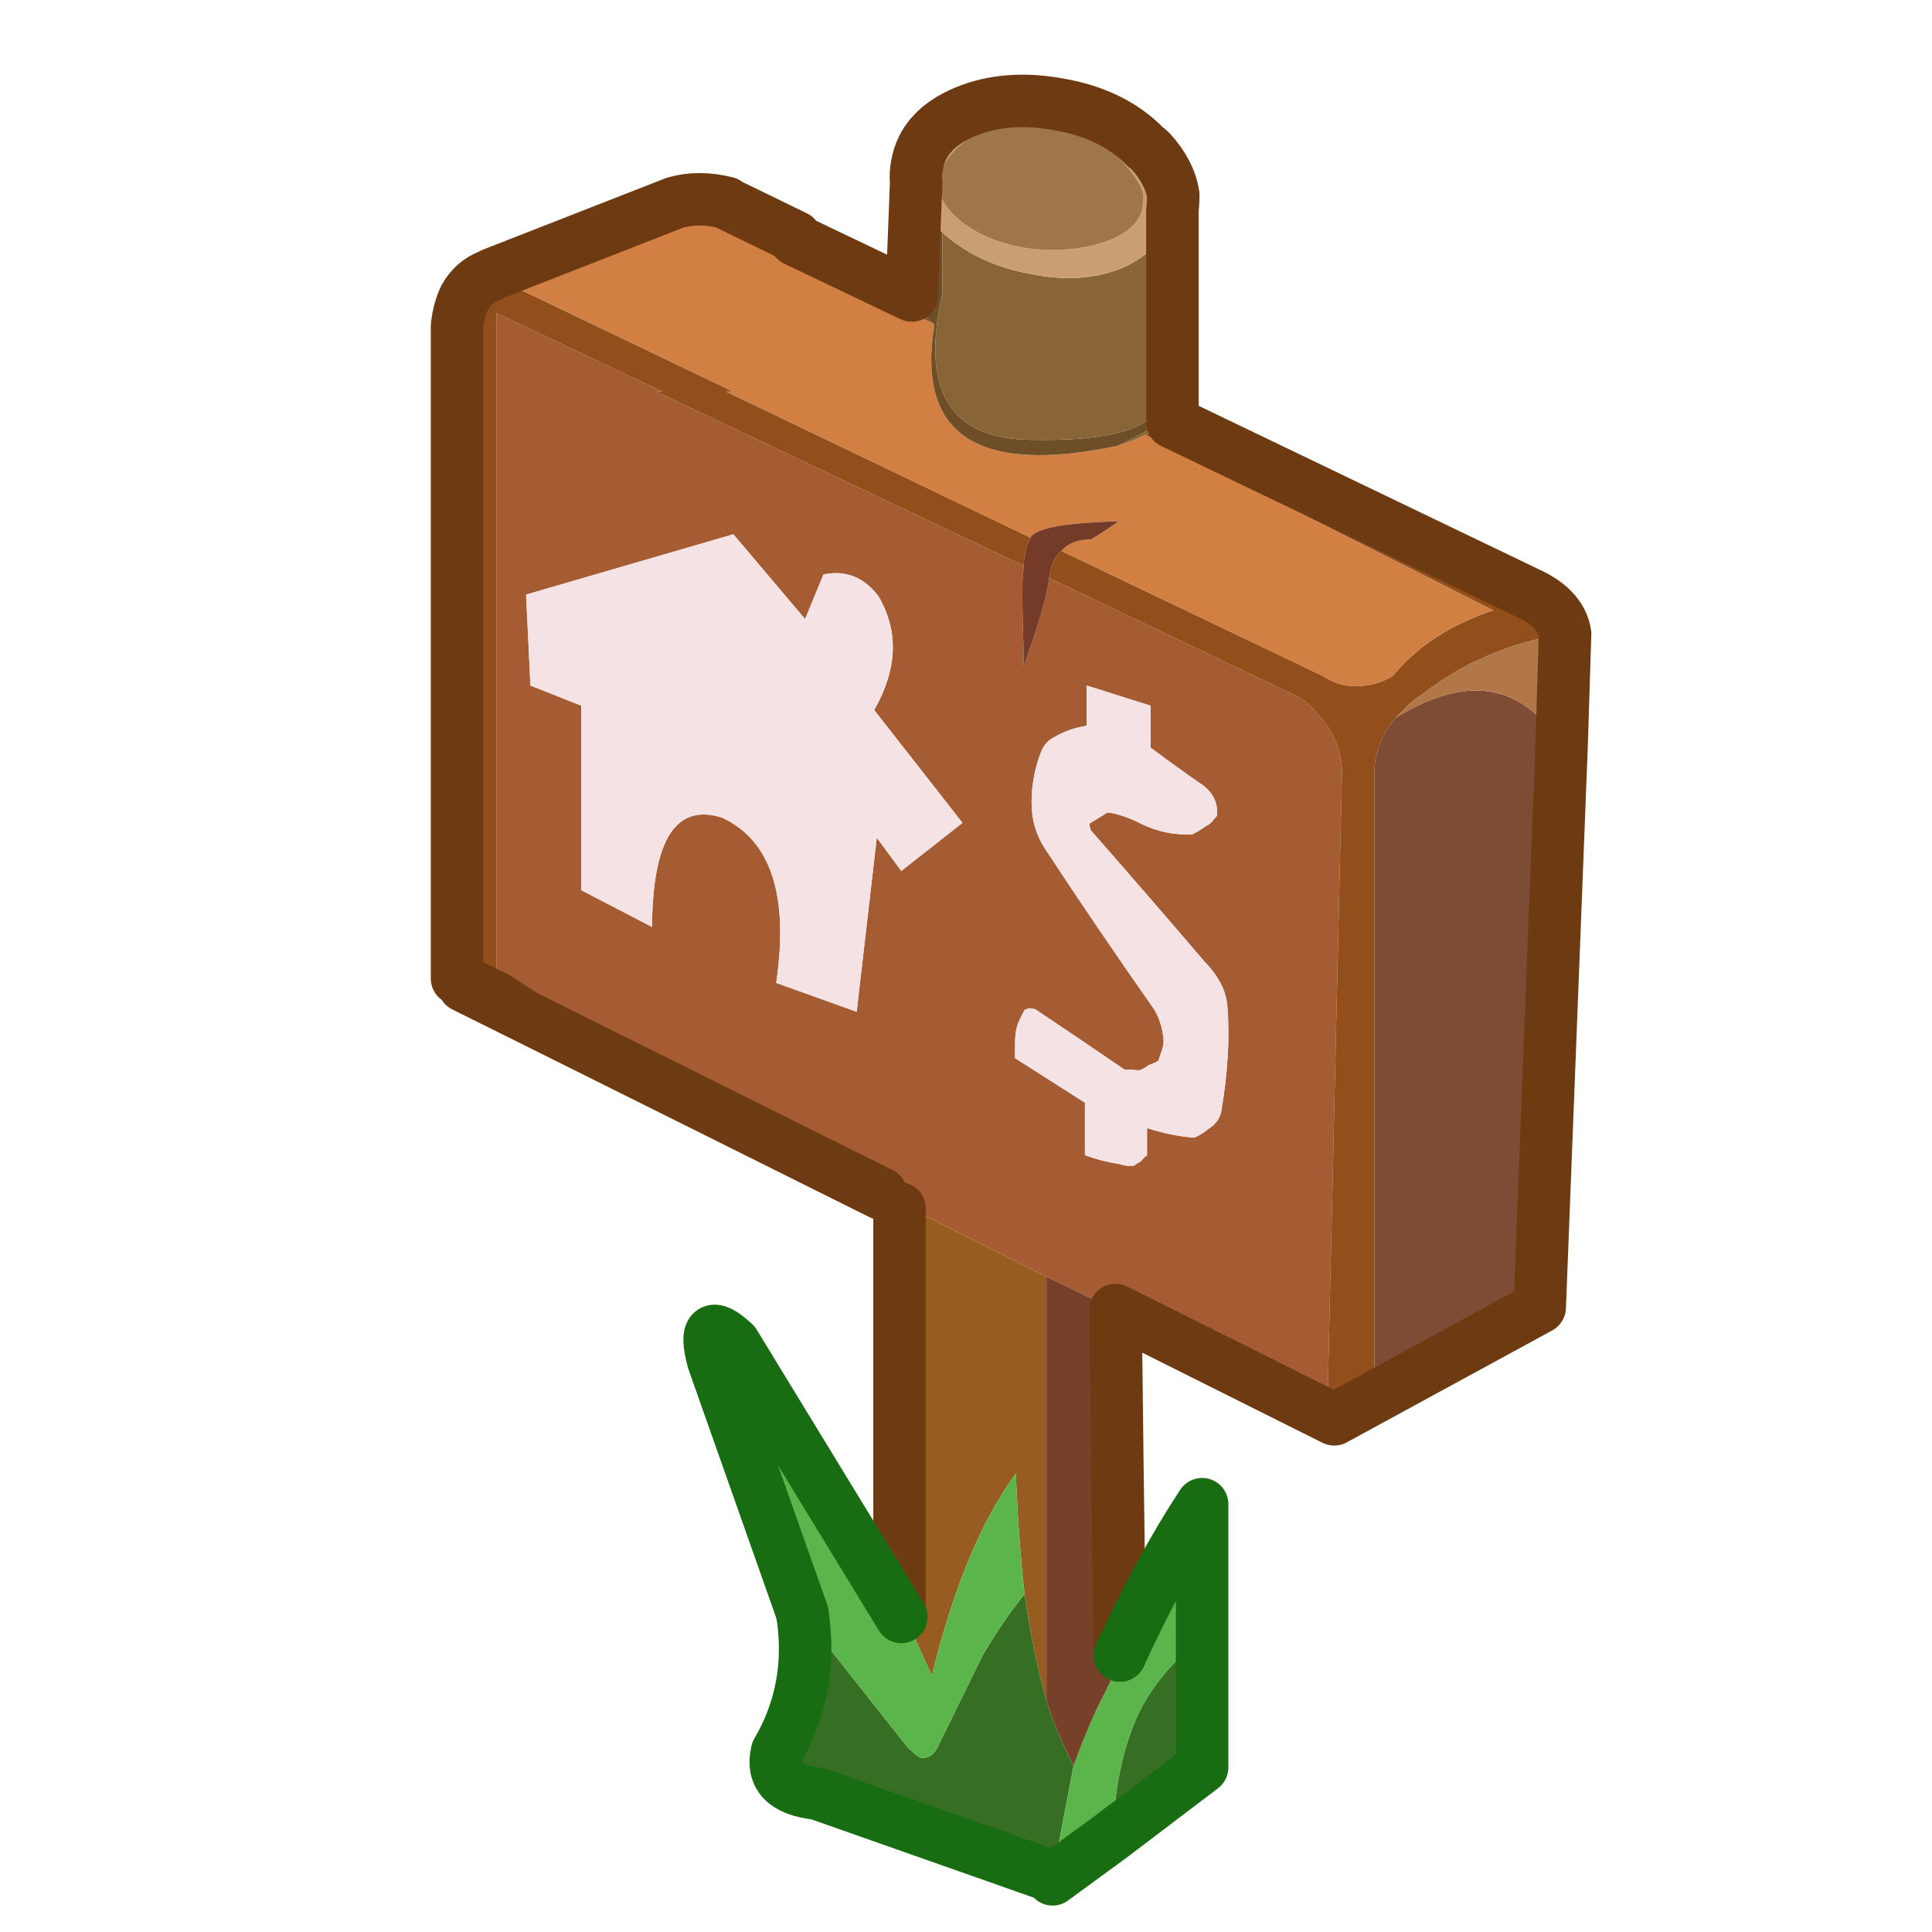 <svg width="45" height="45" viewBox="0 0 45 45" fill="none" xmlns="http://www.w3.org/2000/svg">
<g clip-path="url(#clip0_2210_50388)">
<g clip-path="url(#clip1_2210_50388)">
<path d="M20.524 27.803V28.679L20.952 28.149V37.377L21.705 39.027C22.208 36.976 22.86 35.408 23.661 34.322C23.702 35.354 23.77 36.291 23.865 37.133C24 38.07 24.17 38.898 24.374 39.618V29.738L20.524 27.803Z" fill="#975C1F"/>
<path d="M12.192 23.647L11.561 23.24L10.807 22.873V22.955L12.192 23.647ZM24.435 13.462V13.482C24.389 13.871 24.192 14.55 23.844 15.52C23.841 15.217 23.835 14.891 23.824 14.542C23.81 14.012 23.81 13.611 23.824 13.34C23.837 13.286 23.844 13.231 23.844 13.177L15.289 9.123H15.431L11.561 7.29V23.24L12.192 23.647L20.524 27.803L24.374 29.738L25.983 30.512L30.913 32.977L31.259 17.923C31.232 17.353 30.96 16.837 30.444 16.375C30.376 16.307 30.295 16.253 30.2 16.212L24.435 13.462ZM18.752 14.419L19.179 13.381C19.695 13.272 20.123 13.442 20.463 13.89C20.938 14.705 20.904 15.587 20.361 16.538L22.418 19.166L20.992 20.286L20.422 19.512L19.953 23.566L18.079 22.894C18.378 20.857 17.957 19.573 16.816 19.044C15.743 18.704 15.2 19.553 15.187 21.59L13.537 20.734V16.436L12.355 15.968L12.253 13.849L17.081 12.444L18.752 14.419ZM24.333 19.757C24.129 19.444 24.027 19.091 24.027 18.697C24.027 18.303 24.095 17.923 24.231 17.557C24.299 17.366 24.408 17.237 24.557 17.169C24.788 17.034 25.039 16.945 25.311 16.905V15.968L26.798 16.436V17.414C26.916 17.497 27.046 17.592 27.185 17.699C27.674 18.053 27.952 18.25 28.02 18.29C28.265 18.48 28.373 18.718 28.346 19.003C28.305 19.044 28.265 19.091 28.224 19.145C28.183 19.186 28.136 19.22 28.081 19.247C27.986 19.315 27.884 19.376 27.776 19.431C27.368 19.458 26.968 19.376 26.574 19.186C26.316 19.05 26.058 18.962 25.8 18.921L25.372 19.186C25.372 19.213 25.379 19.247 25.392 19.288C25.392 19.315 25.406 19.342 25.433 19.369C26.316 20.375 27.192 21.386 28.061 22.405C28.224 22.568 28.36 22.758 28.468 22.975C28.536 23.125 28.577 23.287 28.59 23.464C28.645 24.197 28.597 24.999 28.448 25.868C28.421 26.044 28.319 26.187 28.142 26.296C28.047 26.377 27.939 26.445 27.816 26.499C27.463 26.472 27.097 26.397 26.716 26.275V26.907C26.662 26.947 26.614 26.995 26.574 27.049C26.52 27.076 26.465 27.11 26.411 27.151C26.289 27.165 26.173 27.151 26.064 27.11C25.793 27.07 25.528 27.002 25.27 26.907V25.684L23.64 24.645C23.64 24.537 23.64 24.428 23.64 24.32C23.64 24.224 23.647 24.129 23.661 24.034C23.674 23.953 23.695 23.878 23.722 23.81C23.763 23.715 23.81 23.62 23.864 23.525C23.892 23.512 23.926 23.498 23.966 23.484C24.007 23.484 24.055 23.491 24.109 23.505C24.802 23.966 25.494 24.435 26.187 24.91C26.295 24.91 26.411 24.917 26.533 24.931C26.614 24.904 26.689 24.863 26.757 24.808C26.839 24.781 26.913 24.747 26.981 24.707C27.008 24.625 27.035 24.544 27.063 24.462C27.09 24.381 27.103 24.299 27.103 24.218C27.076 23.946 27.002 23.708 26.879 23.505C26.01 22.269 25.161 21.02 24.333 19.757Z" fill="#A65C32"/>
<path d="M24.028 18.697C24.028 19.091 24.13 19.444 24.333 19.757C25.162 21.02 26.011 22.269 26.88 23.505C27.002 23.708 27.076 23.946 27.104 24.218C27.104 24.299 27.09 24.381 27.063 24.462C27.036 24.544 27.009 24.625 26.981 24.707C26.913 24.747 26.839 24.781 26.757 24.808C26.689 24.863 26.615 24.904 26.533 24.931C26.411 24.917 26.296 24.91 26.187 24.91C25.494 24.435 24.802 23.966 24.109 23.505C24.055 23.491 24.007 23.484 23.967 23.484C23.926 23.498 23.892 23.512 23.865 23.525C23.811 23.62 23.763 23.715 23.722 23.81C23.695 23.878 23.675 23.953 23.661 24.034C23.648 24.129 23.641 24.224 23.641 24.32C23.641 24.428 23.641 24.537 23.641 24.645L25.27 25.684V26.907C25.528 27.002 25.793 27.07 26.065 27.11C26.173 27.151 26.289 27.165 26.411 27.151C26.465 27.11 26.52 27.076 26.574 27.049C26.615 26.995 26.662 26.947 26.717 26.907V26.275C27.097 26.397 27.463 26.472 27.817 26.499C27.939 26.445 28.047 26.377 28.143 26.296C28.319 26.187 28.421 26.044 28.448 25.868C28.598 24.998 28.645 24.197 28.591 23.464C28.577 23.287 28.536 23.125 28.468 22.975C28.36 22.758 28.224 22.568 28.061 22.405C27.192 21.386 26.316 20.375 25.433 19.369C25.406 19.342 25.393 19.315 25.393 19.288C25.379 19.247 25.372 19.213 25.372 19.186L25.8 18.921C26.058 18.962 26.316 19.05 26.574 19.186C26.968 19.376 27.369 19.458 27.776 19.431C27.884 19.376 27.986 19.315 28.081 19.247C28.136 19.22 28.183 19.186 28.224 19.145C28.265 19.091 28.305 19.044 28.346 19.003C28.373 18.718 28.265 18.48 28.02 18.29C27.952 18.25 27.674 18.053 27.185 17.699C27.046 17.592 26.917 17.497 26.798 17.414V16.436L25.311 15.968V16.905C25.04 16.945 24.788 17.034 24.557 17.169C24.408 17.237 24.299 17.366 24.231 17.557C24.096 17.923 24.028 18.303 24.028 18.697ZM19.18 13.381L18.752 14.419L17.081 12.444L12.254 13.849L12.355 15.968L13.537 16.436V20.734L15.187 21.59C15.201 19.553 15.744 18.704 16.817 19.044C17.957 19.573 18.378 20.857 18.08 22.894L19.954 23.566L20.422 19.512L20.993 20.286L22.419 19.166L20.361 16.538C20.904 15.587 20.938 14.705 20.463 13.89C20.123 13.442 19.696 13.272 19.18 13.381Z" fill="#F5E2E4"/>
<path d="M21.767 7.555C21.428 7.285 21.251 7.061 21.237 6.883L18.528 5.579V5.986L21.767 7.555ZM17.02 4.784L16.918 4.723C16.484 4.615 16.083 4.615 15.716 4.723L11.5 6.373C11.459 6.387 11.432 6.4 11.418 6.414C11.16 6.509 10.963 6.679 10.828 6.923C10.733 7.113 10.671 7.338 10.644 7.596V22.792L10.807 22.873L11.561 23.24V7.29L15.431 9.123H15.289L23.844 13.177C23.858 12.905 23.912 12.688 24.007 12.525L16.918 9.123H17.081L12.152 6.76L17.02 4.784ZM36.453 14.766C36.399 14.399 36.148 14.101 35.7 13.87L27.307 9.836C27.228 9.876 27.147 9.91 27.063 9.938L27.083 10.121C27.035 10.086 26.98 10.053 26.92 10.02C26.849 10.059 26.774 10.093 26.696 10.121V10.142L34.783 14.216C33.792 14.542 33.011 15.051 32.441 15.744C32.305 15.825 32.162 15.886 32.013 15.927C31.755 15.995 31.503 16.002 31.259 15.947C31.11 15.907 30.96 15.839 30.811 15.744L24.72 12.831C24.693 12.844 24.673 12.865 24.659 12.892C24.55 13.001 24.476 13.191 24.435 13.462L30.2 16.212C30.295 16.253 30.376 16.307 30.444 16.375C30.96 16.837 31.232 17.353 31.259 17.923L30.913 32.977L31.076 33.059L32.013 32.549V17.923C32.036 17.485 32.199 17.085 32.502 16.721C32.56 16.661 32.621 16.6 32.685 16.538C32.794 16.416 32.923 16.307 33.072 16.212C33.403 15.959 33.743 15.735 34.091 15.54C34.142 15.52 34.189 15.492 34.233 15.459C34.333 15.419 34.428 15.378 34.518 15.336C34.545 15.323 34.573 15.309 34.6 15.296C35.184 15.037 35.802 14.861 36.453 14.766Z" fill="#924F1B"/>
<path d="M26.696 10.121C26.468 10.23 26.244 10.318 26.024 10.386C22.758 11.07 21.339 10.126 21.767 7.555L18.528 5.986V5.579V5.518L17.02 4.784L12.152 6.76L17.081 9.123H16.918L24.007 12.525V12.505C24.158 12.315 24.701 12.199 25.637 12.159C25.794 12.152 25.937 12.145 26.065 12.138C25.649 12.424 25.425 12.566 25.392 12.566C25.107 12.566 24.883 12.654 24.72 12.831L30.811 15.744C30.96 15.839 31.11 15.907 31.259 15.947C31.504 16.002 31.755 15.995 32.013 15.927C32.162 15.886 32.305 15.825 32.441 15.744C33.011 15.051 33.792 14.542 34.783 14.216L26.696 10.142V10.121Z" fill="#D17F42"/>
<path d="M24.007 12.505V12.525C23.912 12.688 23.858 12.905 23.844 13.177C23.844 13.231 23.837 13.286 23.824 13.34C23.81 13.612 23.81 14.012 23.824 14.542C23.835 14.892 23.842 15.217 23.844 15.52C24.192 14.55 24.389 13.871 24.435 13.483V13.462C24.476 13.191 24.55 13.001 24.659 12.892C24.673 12.865 24.693 12.844 24.72 12.831C24.883 12.654 25.107 12.566 25.392 12.566C25.425 12.566 25.649 12.424 26.065 12.138C25.937 12.145 25.794 12.152 25.637 12.159C24.701 12.199 24.158 12.315 24.007 12.505Z" fill="#743C28"/>
<path d="M27.307 4.968C27.239 5.307 27.07 5.592 26.798 5.823L27.022 9.347C26.885 9.983 25.874 10.282 23.987 10.244C22.116 10.217 21.437 9.083 21.95 6.842V5.416C21.57 5.036 21.366 4.649 21.339 4.255L21.237 6.883C21.251 7.061 21.428 7.285 21.766 7.555C21.339 10.126 22.758 11.07 26.024 10.386C26.522 10.156 26.868 9.959 27.063 9.796V9.938C27.147 9.91 27.228 9.876 27.307 9.836V4.968Z" fill="#6D4E27"/>
<path d="M35.863 30.451L36.372 17.373C35.466 15.91 34.176 15.692 32.502 16.721C32.199 17.085 32.036 17.485 32.013 17.923V32.549L35.863 30.451Z" fill="#7E4C35"/>
<path d="M36.454 14.766C35.802 14.861 35.184 15.038 34.6 15.296C34.573 15.309 34.545 15.323 34.518 15.336C34.428 15.378 34.333 15.419 34.233 15.459C34.189 15.492 34.142 15.52 34.091 15.54C33.743 15.735 33.403 15.959 33.072 16.212C32.923 16.307 32.794 16.416 32.685 16.538C32.621 16.6 32.56 16.661 32.502 16.721C34.176 15.692 35.466 15.91 36.372 17.373L36.454 14.766Z" fill="#B27748"/>
<path d="M28 38.151C27.334 38.667 26.839 39.258 26.513 39.923C26.309 40.358 26.153 40.874 26.044 41.471C25.99 41.797 25.936 42.232 25.881 42.775L28 41.166V38.151ZM18.691 37.601C18.867 38.755 18.67 39.822 18.1 40.799C17.964 41.37 18.276 41.696 19.037 41.777L24.476 43.692C24.495 43.696 24.508 43.696 24.516 43.692L25.005 41.125C24.774 40.691 24.564 40.188 24.374 39.618C24.17 38.898 24 38.07 23.864 37.133C23.539 37.526 23.213 38.002 22.887 38.559C22.819 38.694 22.479 39.387 21.868 40.636C21.787 40.826 21.678 40.928 21.542 40.942C21.474 40.955 21.407 40.935 21.339 40.881C21.298 40.84 21.237 40.786 21.155 40.718L18.691 37.601Z" fill="#366F24"/>
<path d="M25.861 39.17C25.779 39.342 25.684 39.532 25.576 39.74C25.372 40.175 25.182 40.636 25.006 41.125L24.517 43.692V43.773L25.881 42.775C25.936 42.232 25.99 41.797 26.044 41.471C26.153 40.874 26.309 40.358 26.513 39.923C26.839 39.258 27.335 38.667 28 38.151V35.035C27.348 36.026 26.71 37.2 26.085 38.559C26.015 38.711 25.947 38.86 25.881 39.007L25.861 39.17ZM18.67 37.52L18.691 37.581V37.601L21.155 40.718C21.237 40.786 21.298 40.84 21.339 40.881C21.407 40.935 21.475 40.956 21.543 40.942C21.678 40.928 21.787 40.827 21.869 40.636C22.48 39.387 22.819 38.694 22.887 38.559C23.213 38.002 23.539 37.526 23.865 37.133C23.77 36.291 23.702 35.354 23.661 34.322C22.86 35.408 22.208 36.977 21.706 39.027L20.952 37.377L20.993 37.662L17.102 31.286C16.572 30.797 16.409 30.933 16.613 31.694L18.67 37.52Z" fill="#5BB54A"/>
<path d="M25.576 39.74C25.684 39.532 25.779 39.342 25.861 39.17L25.881 39.007L26.024 33.975L25.983 30.512L24.374 29.738V39.618C24.564 40.188 24.775 40.691 25.006 41.125C25.182 40.636 25.372 40.175 25.576 39.74Z" fill="#774029"/>
<path d="M26.024 10.386C26.244 10.318 26.468 10.23 26.696 10.121C26.774 10.093 26.849 10.059 26.92 10.02C26.98 10.053 27.035 10.086 27.083 10.121L27.063 9.938V9.796C26.868 9.959 26.522 10.156 26.024 10.386ZM27.022 9.347L26.798 5.823C26.635 5.973 26.425 6.108 26.166 6.231C25.515 6.502 24.781 6.55 23.966 6.373C23.165 6.224 22.493 5.905 21.95 5.416V6.842C21.437 9.083 22.116 10.217 23.987 10.244C25.874 10.282 26.885 9.983 27.022 9.347Z" fill="#896437"/>
<path d="M27.307 4.968V4.907C27.321 4.784 27.328 4.662 27.328 4.54C27.273 4.187 27.097 3.847 26.798 3.522C26.757 3.481 26.716 3.447 26.676 3.42C26.187 2.917 25.535 2.591 24.72 2.442C23.878 2.279 23.131 2.333 22.479 2.605C21.828 2.876 21.454 3.291 21.359 3.847C21.332 3.983 21.325 4.119 21.339 4.255C21.366 4.649 21.57 5.036 21.95 5.416C22.493 5.905 23.165 6.224 23.966 6.373C24.781 6.55 25.515 6.502 26.166 6.231C26.424 6.109 26.635 5.973 26.798 5.823C27.07 5.593 27.239 5.307 27.307 4.968ZM26.044 3.664C26.397 4.017 26.594 4.316 26.635 4.56C26.635 4.642 26.628 4.723 26.615 4.805C26.615 4.818 26.615 4.832 26.615 4.846C26.533 5.199 26.234 5.463 25.718 5.64C25.175 5.817 24.578 5.864 23.926 5.783C23.274 5.674 22.751 5.457 22.357 5.131C22.058 4.886 21.895 4.635 21.868 4.377C21.855 4.296 21.861 4.207 21.889 4.112C21.957 3.759 22.249 3.413 22.765 3.073C23.294 2.748 23.885 2.673 24.537 2.849C25.189 3.039 25.691 3.311 26.044 3.664Z" fill="#C99F72"/>
<path d="M26.635 4.56C26.594 4.316 26.397 4.017 26.044 3.664C25.691 3.311 25.189 3.039 24.537 2.849C23.885 2.673 23.294 2.748 22.765 3.073C22.249 3.413 21.957 3.759 21.889 4.112C21.862 4.207 21.855 4.295 21.868 4.377C21.895 4.635 22.058 4.886 22.357 5.131C22.751 5.457 23.274 5.674 23.926 5.783C24.578 5.864 25.175 5.816 25.718 5.64C26.234 5.463 26.533 5.199 26.615 4.845C26.615 4.832 26.615 4.818 26.615 4.805C26.628 4.723 26.635 4.642 26.635 4.56Z" fill="#9F7649"/>
<path d="M36.454 14.766C36.4 14.399 36.148 14.101 35.7 13.87L27.308 9.836M30.913 32.977L31.076 33.059L32.013 32.549M36.454 14.766L36.372 17.373L35.863 30.451L32.013 32.549M27.308 4.968V4.907C27.321 4.785 27.328 4.662 27.328 4.54C27.273 4.187 27.097 3.848 26.798 3.522C26.758 3.481 26.717 3.447 26.676 3.42C26.187 2.917 25.535 2.591 24.721 2.442C23.878 2.279 23.132 2.333 22.48 2.605C21.828 2.877 21.454 3.291 21.359 3.848C21.332 3.983 21.325 4.119 21.339 4.255M27.308 9.836V4.968M18.528 5.518L17.02 4.785L16.919 4.723C16.484 4.615 16.083 4.615 15.717 4.723L11.5 6.373C11.459 6.387 11.432 6.401 11.419 6.414C11.161 6.509 10.964 6.679 10.828 6.923C10.733 7.114 10.672 7.338 10.645 7.596V22.792L10.807 22.873L11.561 23.24M18.528 5.589L21.237 6.883L21.339 4.255M11.561 23.24L12.203 23.658L20.524 27.803M25.983 30.512L30.913 32.977M10.807 22.965L12.203 23.658M20.952 28.149V37.377M25.983 30.512L26.024 33.975L26.085 38.559M18.671 37.52L18.691 37.601V37.581L18.671 37.52Z" stroke="#6D3A12" stroke-width="1.222" stroke-linecap="round" stroke-linejoin="round"/>
<path d="M18.67 37.52L16.613 31.694C16.409 30.933 16.572 30.797 17.102 31.286L20.993 37.662M18.691 37.601C18.867 38.755 18.67 39.822 18.1 40.799C17.964 41.37 18.276 41.696 19.037 41.777L24.476 43.692M28 38.151V35.035C27.348 36.026 26.71 37.2 26.085 38.559M25.881 42.775L28 41.166V38.151M24.517 43.773L25.881 42.775" stroke="#186D12" stroke-width="1.222" stroke-linecap="round" stroke-linejoin="round"/>
</g>
</g>
<defs>
<clipPath id="clip0_2210_50388">
<rect width="44" height="44" fill="white" transform="translate(0.5 0.935)"/>
</clipPath>
<clipPath id="clip1_2210_50388">
<rect width="44" height="44" fill="white" transform="translate(0.5 0.935)"/>
</clipPath>
</defs>
</svg>
